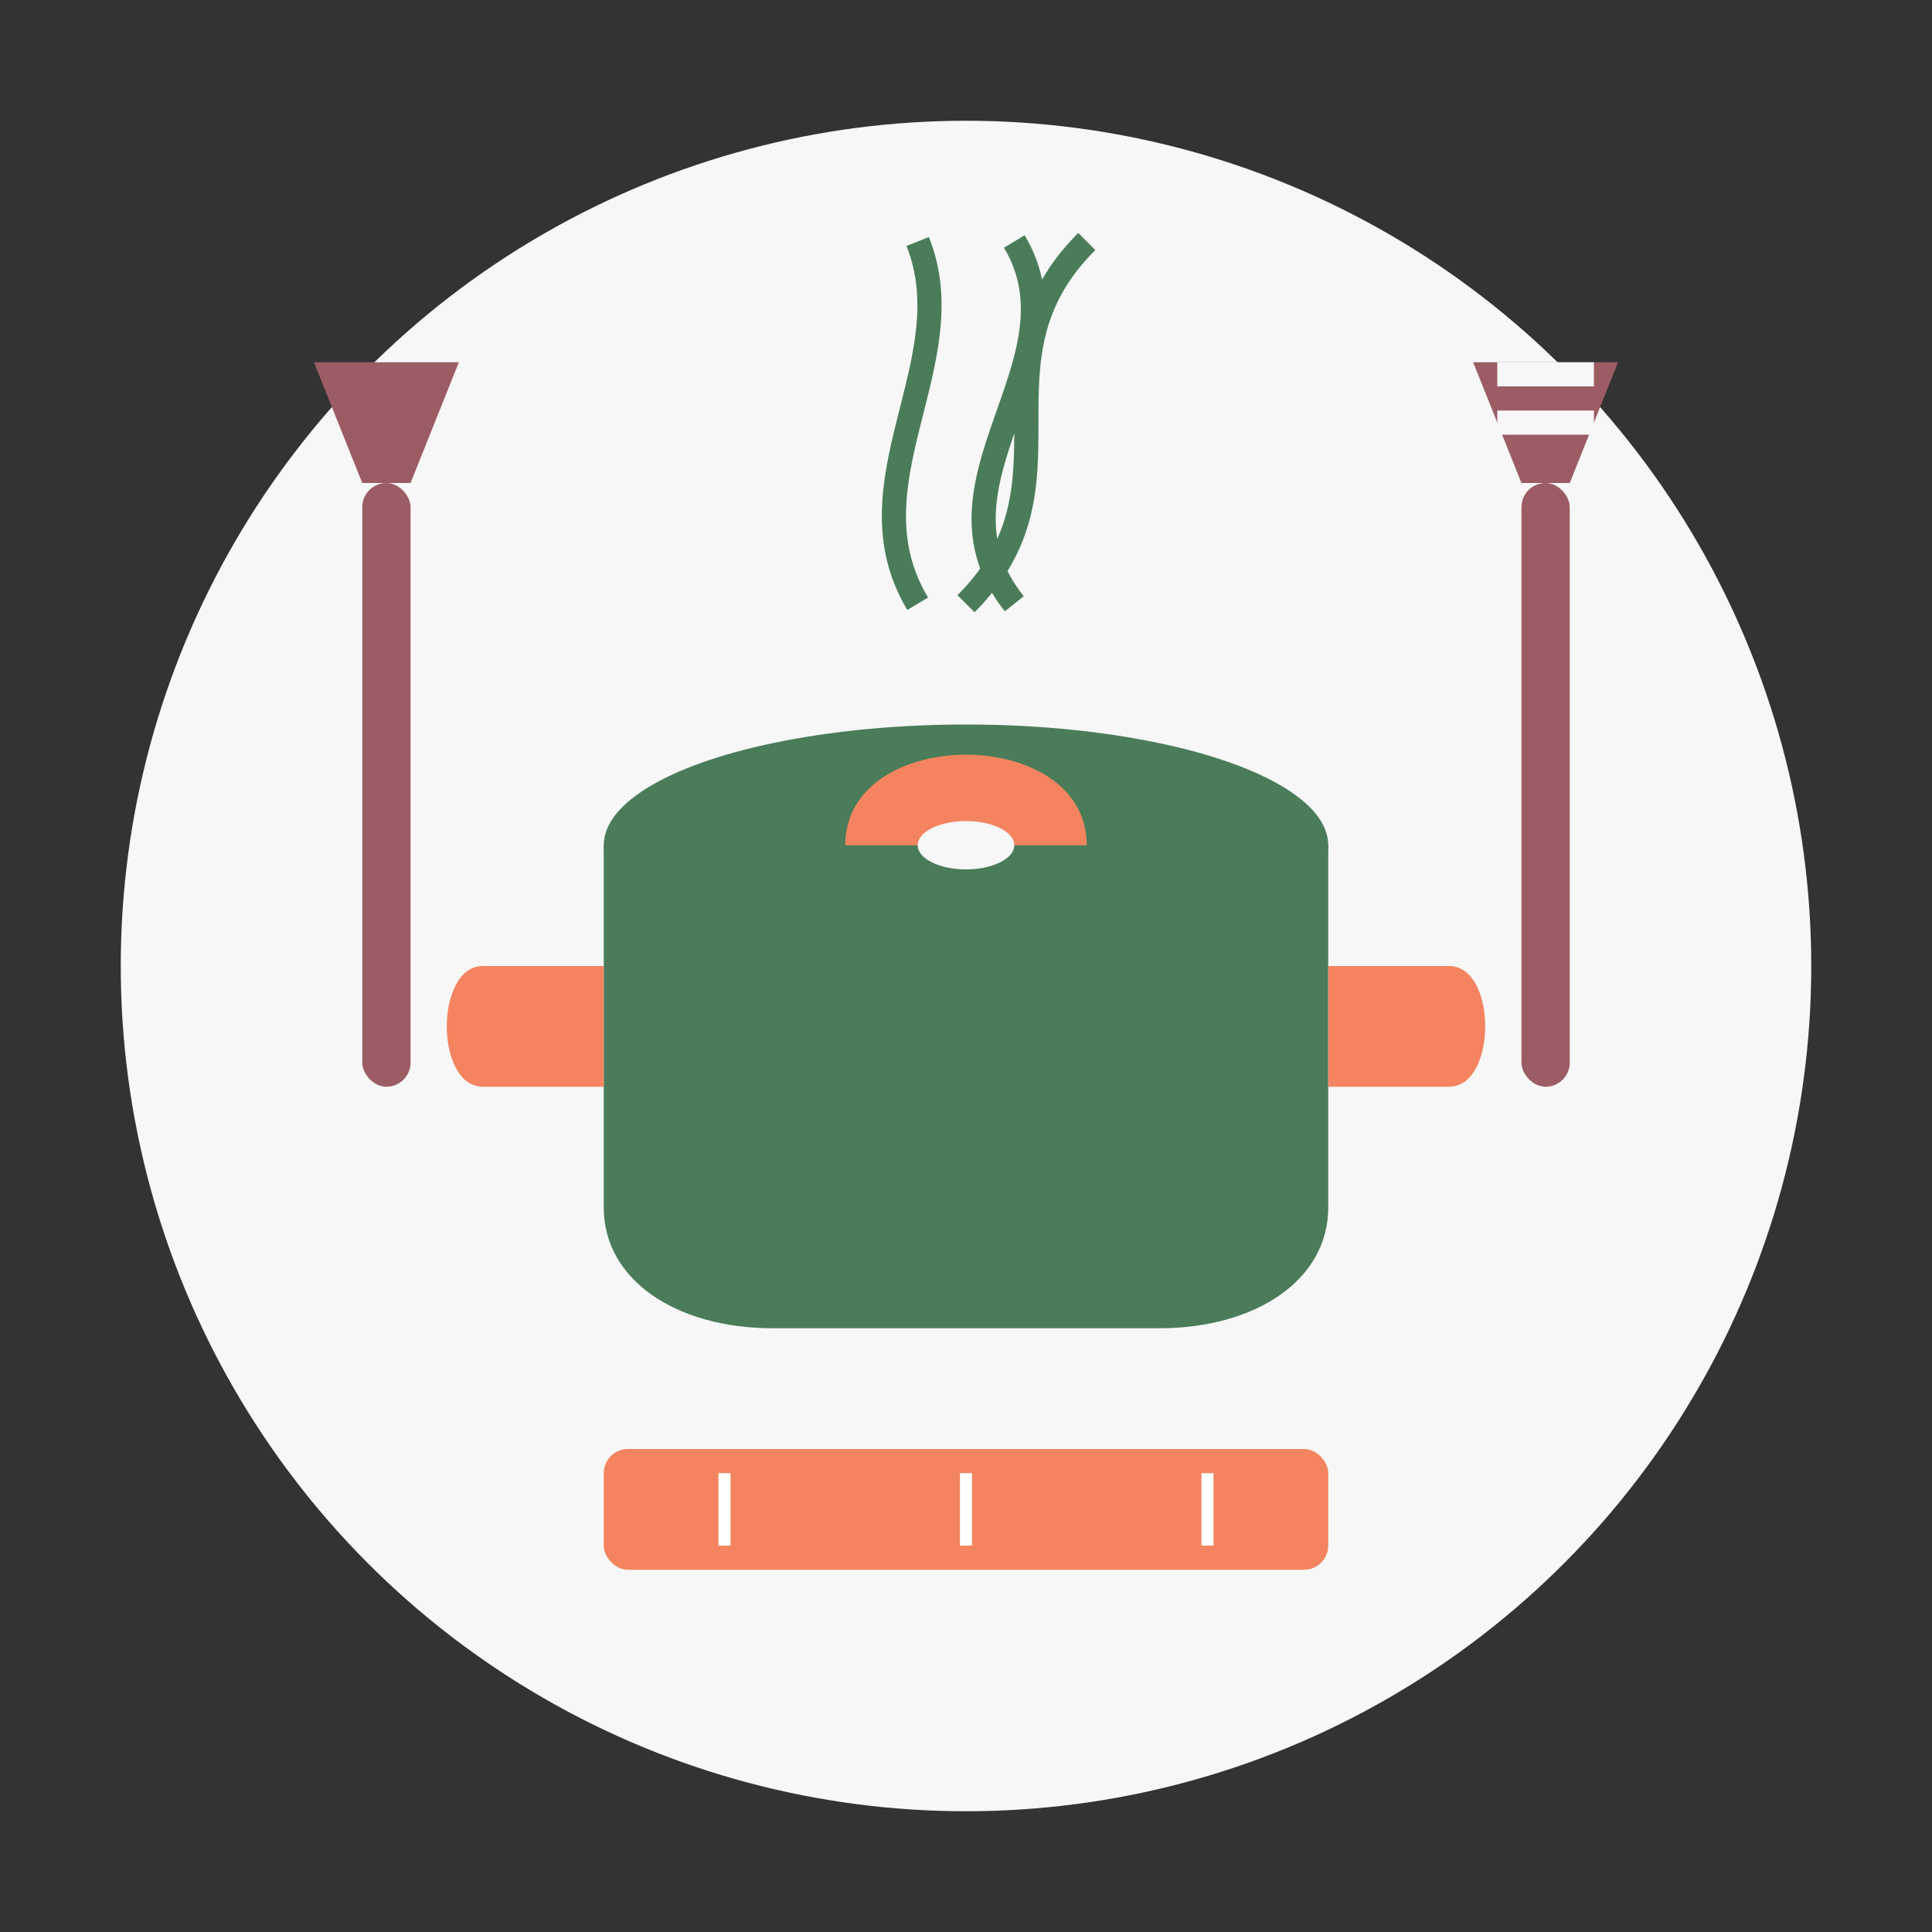 <svg xmlns="http://www.w3.org/2000/svg" viewBox="0 0 80 80">
  <rect x="0" y="0" width="80" height="80" fill="#333333" stroke="none"/>
  <style>
    .primary { fill: #4a7c59; }
    .secondary { fill: #9c5c63; }
    .accent { fill: #f4845f; }
    .light { fill: #f7f7f7; }
  </style>
  
  <!-- Background circle -->
  <circle cx="40" cy="40" r="35" class="light"/>
  
  <!-- Pot with lid -->
  <path d="M25,35 L25,50 C25,53 28,55 32,55 L48,55 C52,55 55,53 55,50 L55,35 Z" class="primary"/>
  <ellipse cx="40" cy="35" rx="15" ry="5" class="primary"/>
  <path d="M35,35 C35,30 45,30 45,35" class="accent"/>
  <ellipse cx="40" cy="35" rx="2" ry="1" class="light"/>
  
  <!-- Steam -->
  <path d="M38,25 C35,20 40,15 38,10 M40,25 C45,20 40,15 45,10 M42,25 C38,20 45,15 42,10" fill="none" stroke="#4a7c59" stroke-width="1"/>
  
  <!-- Pot handles -->
  <path d="M25,40 L20,40 C18,40 18,45 20,45 L25,45" class="accent"/>
  <path d="M55,40 L60,40 C62,40 62,45 60,45 L55,45" class="accent"/>
  
  <!-- Utensils -->
  <rect x="15" y="20" width="2" height="25" rx="1" class="secondary"/>
  <path d="M15,20 L17,20 L19,15 L13,15 Z" class="secondary"/>
  
  <rect x="63" y="20" width="2" height="25" rx="1" class="secondary"/>
  <path d="M63,20 L65,20 L67,15 L61,15 Z" class="secondary"/>
  <rect x="62" y="15" width="4" height="1" class="light"/>
  <rect x="62" y="17" width="4" height="1" class="light"/>
  
  <!-- Cutting board -->
  <rect x="25" y="60" width="30" height="5" rx="1" class="accent"/>
  <line x1="30" y1="61" x2="30" y2="64" stroke="#fff" stroke-width="0.5"/>
  <line x1="40" y1="61" x2="40" y2="64" stroke="#fff" stroke-width="0.5"/>
  <line x1="50" y1="61" x2="50" y2="64" stroke="#fff" stroke-width="0.5"/>
</svg>
